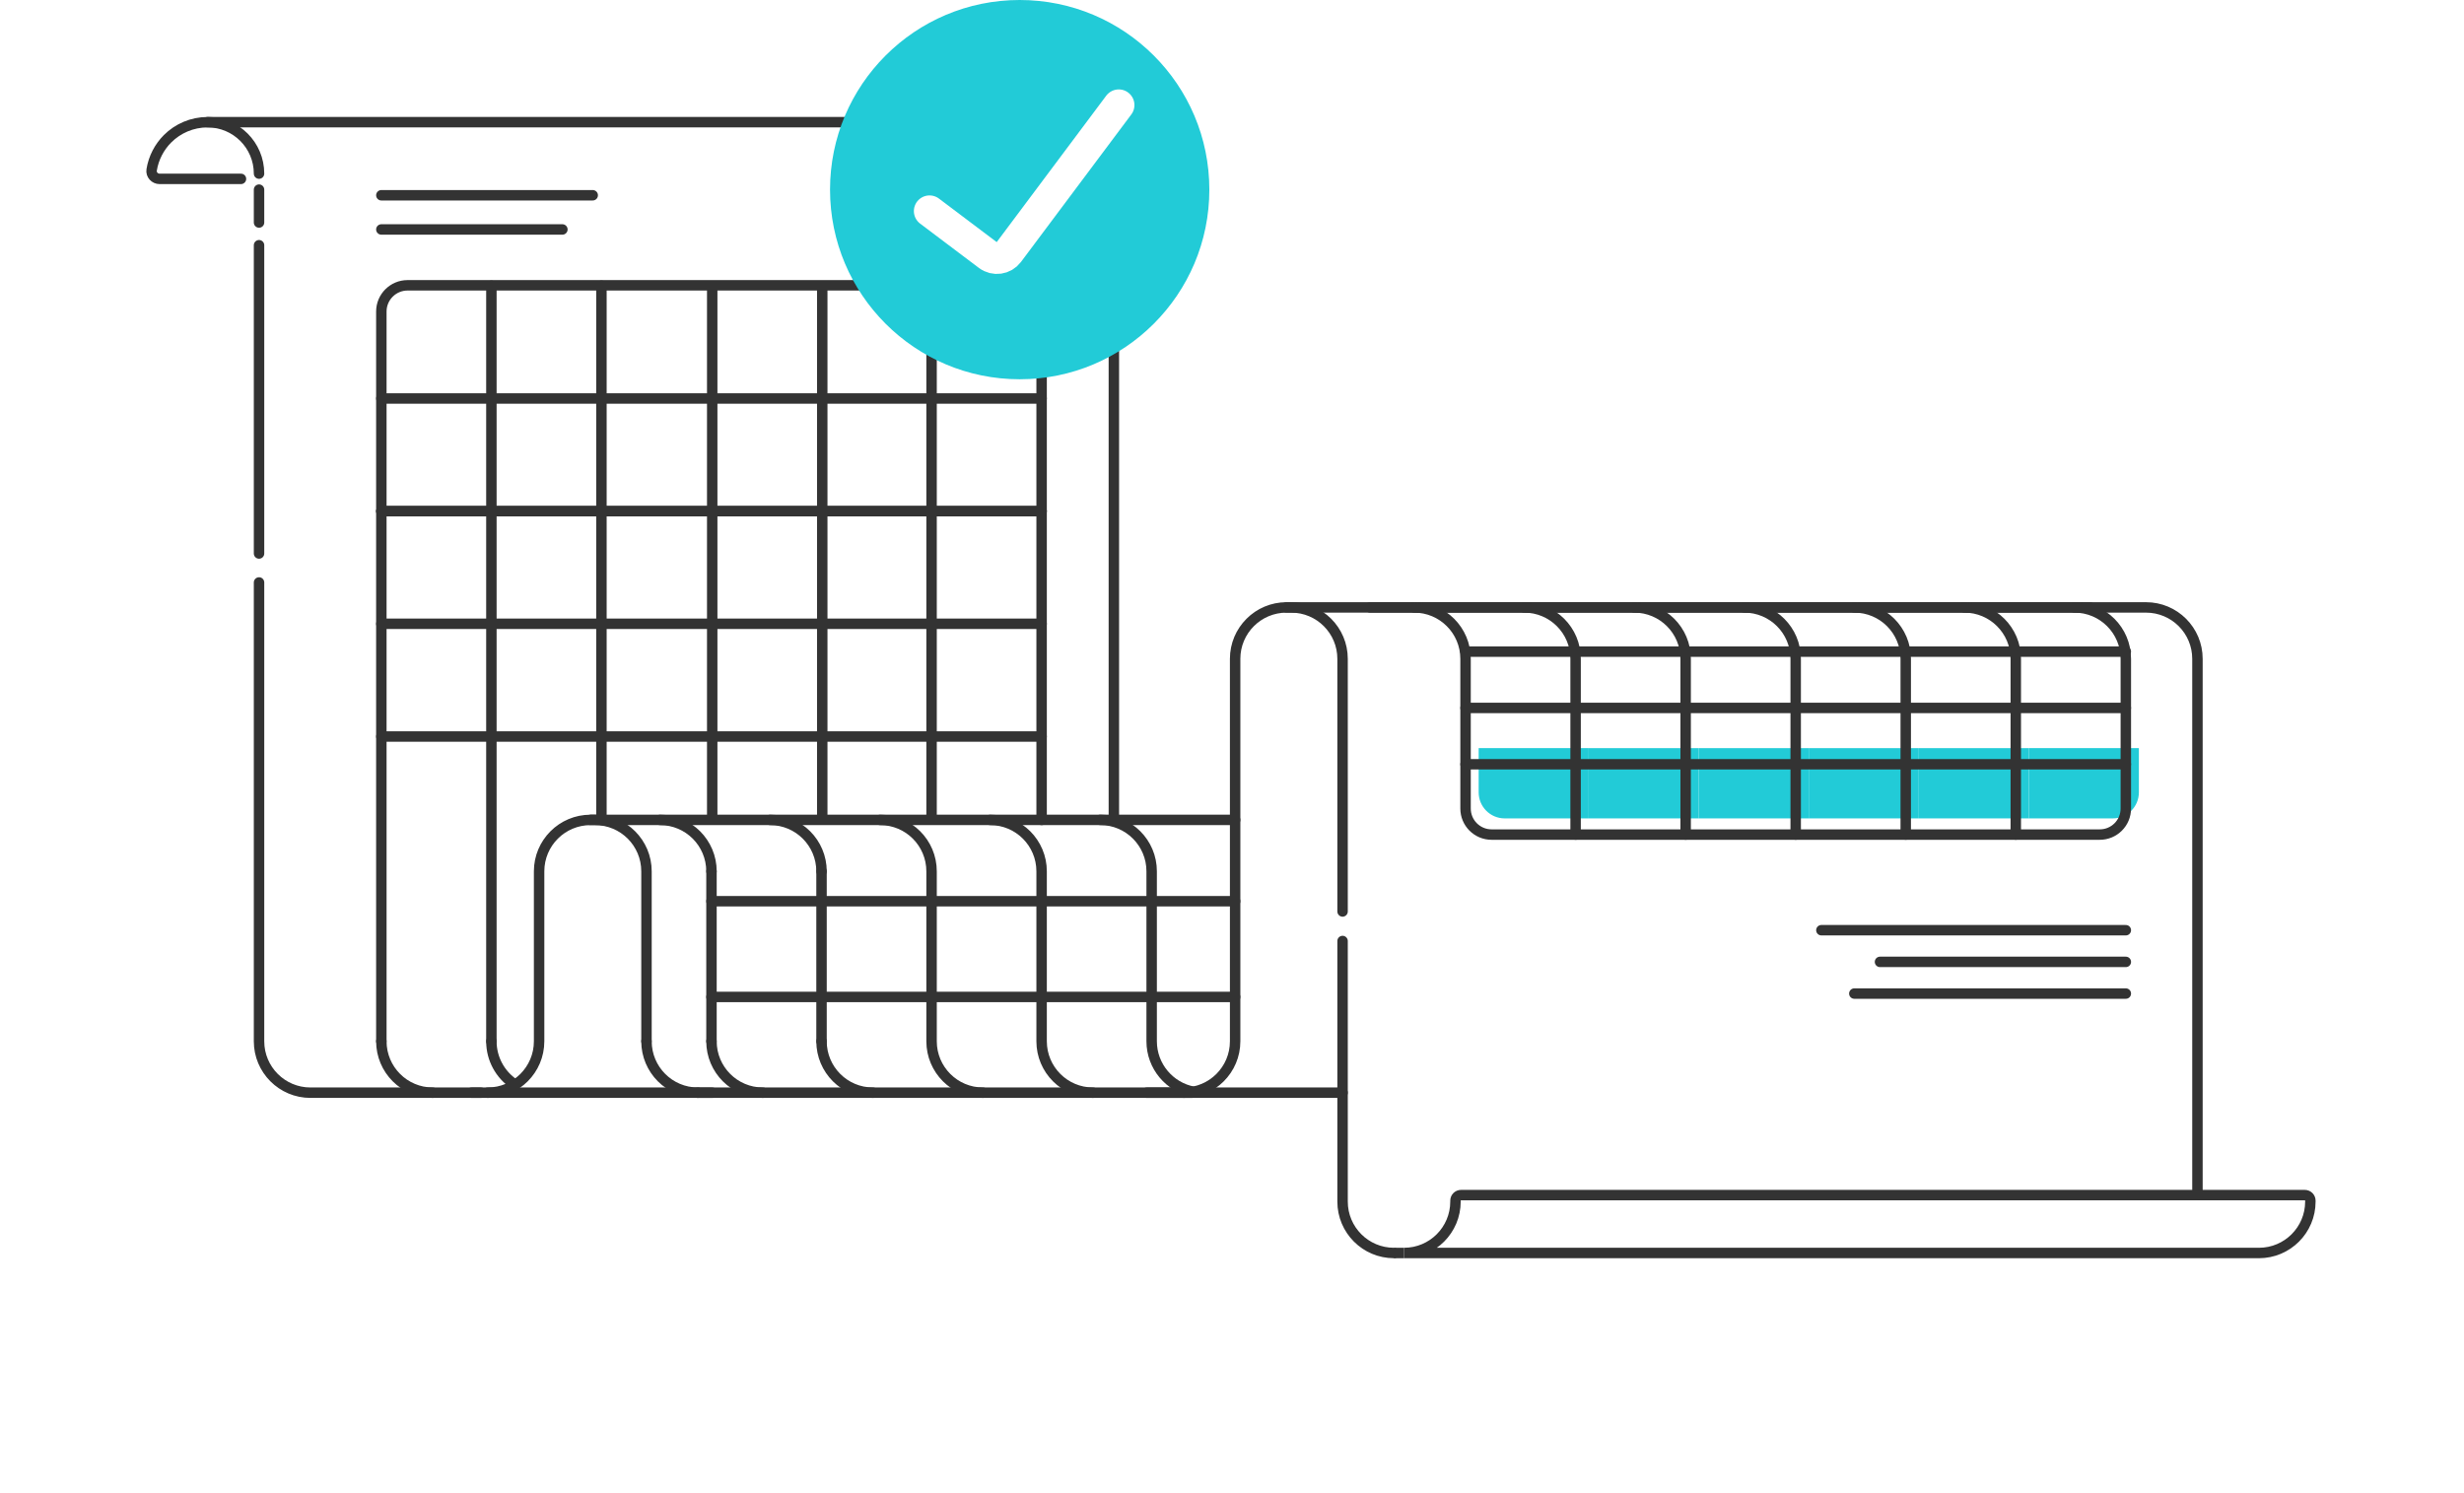 <?xml version="1.0" encoding="UTF-8"?> <svg xmlns="http://www.w3.org/2000/svg" width="472" height="286" viewBox="0 0 472 286" fill="none"><g filter="url(#filter0_d_52_365)"><path d="M442.54 230.01V230.19C442.54 235.63 438.13 240.04 432.69 240.04H267C261.56 240.04 257.15 235.63 257.15 230.19V209.33H59.44C54 209.33 49.59 204.92 49.59 199.48V34.26H30.54C29.62 34.26 28.87 33.45 29.02 32.54C29.39 30.23 30.49 28.16 32.06 26.58C34.02 24.62 36.74 23.4 39.74 23.4H203.49C208.93 23.4 213.34 27.81 213.34 33.25V157.08H236.57V126.21C236.57 120.77 240.98 116.36 246.42 116.36H411.06C416.5 116.36 420.91 120.77 420.91 126.21V228.95H441.47C442.06 228.95 442.54 229.43 442.54 230.01Z" fill="white"></path><path d="M442.54 230.01V230.19C442.54 235.63 438.13 240.04 432.69 240.04H267C261.56 240.04 257.15 235.63 257.15 230.19V209.33H59.44C54 209.33 49.59 204.92 49.59 199.48V34.26H30.54C29.62 34.26 28.87 33.45 29.02 32.54C29.39 30.23 30.49 28.16 32.06 26.58C34.02 24.62 36.74 23.4 39.74 23.4H203.49C208.93 23.4 213.34 27.81 213.34 33.25V157.08H236.57V126.21C236.57 120.77 240.98 116.36 246.42 116.36H411.06C416.5 116.36 420.91 120.77 420.91 126.21V228.95H441.47C442.06 228.95 442.54 229.43 442.54 230.01Z" stroke="white" stroke-width="10" stroke-miterlimit="10" stroke-linecap="round"></path></g><path d="M409.72 143.33V151.8C409.72 154.56 407.49 156.79 404.73 156.79H388.64V143.33H409.72Z" fill="#22CBD7"></path><path d="M304.33 143.33V156.79H288.24C285.48 156.79 283.25 154.56 283.25 151.8V143.33H304.33Z" fill="#22CBD7"></path><path d="M325.41 143.33H304.33V156.79H325.41V143.33Z" fill="#22CBD7"></path><path d="M346.48 143.33H325.41V156.79H346.48V143.33Z" fill="#22CBD7"></path><path d="M367.56 143.33H346.48V156.79H367.56V143.33Z" fill="#22CBD7"></path><path d="M388.64 143.33H367.56V156.79H388.64V143.33Z" fill="#22CBD7"></path><path d="M268.96 240.05H267.03" stroke="#333333" stroke-width="2" stroke-miterlimit="10"></path><path d="M49.62 111.59V199.49C49.62 204.93 54.03 209.34 59.47 209.34H92.13" stroke="#333333" stroke-width="2" stroke-miterlimit="10" stroke-linecap="round"></path><path d="M39.77 23.41H203.52C208.96 23.41 213.37 27.82 213.37 33.26V156.79" stroke="#333333" stroke-width="2" stroke-miterlimit="10" stroke-linecap="round"></path><path d="M46.16 34.27H30.57C29.65 34.27 28.9 33.46 29.05 32.55C29.42 30.24 30.52 28.17 32.09 26.59C34.05 24.63 36.77 23.41 39.77 23.41C45.21 23.41 49.62 27.82 49.62 33.26" stroke="#333333" stroke-width="2" stroke-miterlimit="10" stroke-linecap="round"></path><path d="M257.18 180.28V230.2C257.18 235.64 261.59 240.05 267.03 240.05" stroke="#333333" stroke-width="2" stroke-miterlimit="10" stroke-linecap="round"></path><path d="M246.45 116.37H247.33C252.77 116.37 257.18 120.78 257.18 126.22V174.62" stroke="#333333" stroke-width="2" stroke-miterlimit="10" stroke-linecap="round"></path><path d="M262.45 116.37H411.09C416.53 116.37 420.94 120.78 420.94 126.22V228.96" stroke="#333333" stroke-width="2" stroke-miterlimit="10" stroke-linecap="round"></path><path d="M420.94 228.96H279.87C279.29 228.96 278.81 229.44 278.81 230.02V230.2C278.81 235.64 274.4 240.05 268.96 240.05H432.72C438.16 240.05 442.57 235.64 442.57 230.2V230.02C442.57 229.44 442.09 228.96 441.5 228.96H420.94Z" stroke="#333333" stroke-width="2" stroke-miterlimit="10" stroke-linecap="round"></path><path d="M400.36 116.37H246.45C241.01 116.37 236.6 120.78 236.6 126.22V199.49C236.6 204.93 232.19 209.34 226.75 209.34" stroke="#333333" stroke-width="2" stroke-miterlimit="10" stroke-linecap="round"></path><path d="M113.11 157.08H113.99C119.43 157.08 123.84 161.49 123.84 166.93V199.49" stroke="#333333" stroke-width="2" stroke-miterlimit="10" stroke-linecap="round"></path><path d="M236.6 157.08H113.12C107.68 157.08 103.27 161.49 103.27 166.93V199.49C103.27 204.93 98.86 209.34 93.42 209.34H90.33" stroke="#333333" stroke-width="2" stroke-miterlimit="10" stroke-linecap="round"></path><path d="M133.69 209.34H201.27H228.3" stroke="#333333" stroke-width="2" stroke-miterlimit="10" stroke-linecap="round"></path><path d="M49.62 36.33V42.63" stroke="#333333" stroke-width="2" stroke-miterlimit="10" stroke-linecap="round"></path><path d="M49.62 46.98V106.04" stroke="#333333" stroke-width="2" stroke-miterlimit="10" stroke-linecap="round"></path><path d="M270.89 116.37C276.33 116.37 280.74 120.78 280.74 126.22V154.9C280.74 157.66 282.97 159.89 285.73 159.89H402.23C404.99 159.89 407.22 157.66 407.22 154.9V126.22C407.22 120.78 402.81 116.37 397.37 116.37" stroke="#333333" stroke-width="2" stroke-miterlimit="10" stroke-linecap="round"></path><path d="M280.74 146.42H407.22" stroke="#333333" stroke-width="2" stroke-miterlimit="10" stroke-linecap="round"></path><path d="M280.74 135.63H407.22" stroke="#333333" stroke-width="2" stroke-miterlimit="10" stroke-linecap="round"></path><path d="M73.05 37.41H113.54" stroke="#333333" stroke-width="2" stroke-miterlimit="10" stroke-linecap="round"></path><path d="M199.53 157.08V59.68C199.53 56.91 197.28 54.66 194.51 54.66H78.07C75.3 54.66 73.05 56.91 73.05 59.68V199.49" stroke="#333333" stroke-width="2" stroke-miterlimit="10" stroke-linecap="round"></path><path d="M73.05 43.96H107.73" stroke="#333333" stroke-width="2" stroke-miterlimit="10" stroke-linecap="round"></path><path d="M73.05 76.34H199.53" stroke="#333333" stroke-width="2" stroke-miterlimit="10" stroke-linecap="round"></path><path d="M73.05 97.93H199.53" stroke="#333333" stroke-width="2" stroke-miterlimit="10" stroke-linecap="round"></path><path d="M73.05 119.51H199.53" stroke="#333333" stroke-width="2" stroke-miterlimit="10" stroke-linecap="round"></path><path d="M136.29 172.66H236.6" stroke="#333333" stroke-width="2" stroke-miterlimit="10" stroke-linecap="round"></path><path d="M136.29 191H236.6" stroke="#333333" stroke-width="2" stroke-miterlimit="10" stroke-linecap="round"></path><path d="M73.05 141.1H199.53" stroke="#333333" stroke-width="2" stroke-miterlimit="10" stroke-linecap="round"></path><path d="M73.05 97.93H199.53" stroke="#333333" stroke-width="2" stroke-miterlimit="10" stroke-linecap="round"></path><path d="M280.74 124.84H407.22" stroke="#333333" stroke-width="2" stroke-miterlimit="10" stroke-linecap="round"></path><path d="M291.97 116.37C297.41 116.37 301.82 120.78 301.82 126.22V159.89" stroke="#333333" stroke-width="2" stroke-miterlimit="10" stroke-linecap="round"></path><path d="M94.13 54.75V199.49" stroke="#333333" stroke-width="2" stroke-miterlimit="10" stroke-linecap="round"></path><path d="M115.21 54.75V157.08" stroke="#333333" stroke-width="2" stroke-miterlimit="10" stroke-linecap="round"></path><path d="M136.43 54.89V156.32" stroke="#333333" stroke-width="2" stroke-miterlimit="10" stroke-linecap="round"></path><path d="M157.51 54.89V156.32" stroke="#333333" stroke-width="2" stroke-miterlimit="10" stroke-linecap="round"></path><path d="M136.29 166.93V199.49" stroke="#333333" stroke-width="2" stroke-miterlimit="10" stroke-linecap="round"></path><path d="M157.37 166.93V199.49" stroke="#333333" stroke-width="2" stroke-miterlimit="10" stroke-linecap="round"></path><path d="M178.45 54.75V156.18" stroke="#333333" stroke-width="2" stroke-miterlimit="10" stroke-linecap="round"></path><path d="M313.05 116.37C318.49 116.37 322.9 120.78 322.9 126.22V159.89" stroke="#333333" stroke-width="2" stroke-miterlimit="10" stroke-linecap="round"></path><path d="M334.13 116.37C339.57 116.37 343.98 120.78 343.98 126.22V159.89" stroke="#333333" stroke-width="2" stroke-miterlimit="10" stroke-linecap="round"></path><path d="M355.21 116.37C360.65 116.37 365.06 120.78 365.06 126.22V159.89" stroke="#333333" stroke-width="2" stroke-miterlimit="10" stroke-linecap="round"></path><path d="M376.29 116.37C381.73 116.37 386.14 120.78 386.14 126.22V159.89" stroke="#333333" stroke-width="2" stroke-miterlimit="10" stroke-linecap="round"></path><path d="M407.22 178.21H348.9" stroke="#333333" stroke-width="2" stroke-miterlimit="10" stroke-linecap="round"></path><path d="M407.22 190.35H355.21" stroke="#333333" stroke-width="2" stroke-miterlimit="10" stroke-linecap="round"></path><path d="M407.22 184.28H360.13" stroke="#333333" stroke-width="2" stroke-miterlimit="10" stroke-linecap="round"></path><path d="M195.33 72.66C215.395 72.66 231.66 56.395 231.66 36.33C231.66 16.265 215.395 0 195.33 0C175.265 0 159 16.265 159 36.33C159 56.395 175.265 72.66 195.33 72.66Z" fill="#22CBD7"></path><path d="M178.06 40.44L189.32 48.93C190.54 49.85 192.26 49.6 193.18 48.38L214.31 20.13" stroke="white" stroke-width="6" stroke-miterlimit="10" stroke-linecap="round"></path><path d="M73.05 199.49C73.05 204.93 77.46 209.34 82.9 209.34" stroke="#333333" stroke-width="2" stroke-miterlimit="10" stroke-linecap="round"></path><path d="M94.13 199.49C94.13 202.89 95.85 205.89 98.47 207.66" stroke="#333333" stroke-width="2" stroke-miterlimit="10" stroke-linecap="round"></path><path d="M133.69 209.34C128.25 209.34 123.84 204.93 123.84 199.49" stroke="#333333" stroke-width="2" stroke-miterlimit="10" stroke-linecap="round"></path><path d="M157.37 199.49C157.37 204.93 161.78 209.34 167.22 209.34" stroke="#333333" stroke-width="2" stroke-miterlimit="10" stroke-linecap="round"></path><path d="M136.29 199.49C136.29 204.93 140.7 209.34 146.14 209.34" stroke="#333333" stroke-width="2" stroke-miterlimit="10" stroke-linecap="round"></path><path d="M188.3 209.34C182.86 209.34 178.45 204.93 178.45 199.49V166.93C178.45 161.49 174.04 157.08 168.6 157.08" stroke="#333333" stroke-width="2" stroke-miterlimit="10" stroke-linecap="round"></path><path d="M209.38 209.34C203.94 209.34 199.53 204.93 199.53 199.49V166.93C199.53 161.49 195.12 157.08 189.68 157.08" stroke="#333333" stroke-width="2" stroke-miterlimit="10" stroke-linecap="round"></path><path d="M228.6 209.16C224.05 208.29 220.61 204.29 220.61 199.48V166.92C220.61 161.48 216.2 157.07 210.76 157.07" stroke="#333333" stroke-width="2" stroke-miterlimit="10" stroke-linecap="round"></path><path d="M136.29 166.93C136.29 161.49 131.88 157.08 126.44 157.08" stroke="#333333" stroke-width="2" stroke-miterlimit="10" stroke-linecap="round"></path><path d="M157.37 166.93C157.37 161.49 152.96 157.08 147.52 157.08" stroke="#333333" stroke-width="2" stroke-miterlimit="10" stroke-linecap="round"></path><path d="M93.42 209.34H136.43" stroke="#333333" stroke-width="2" stroke-miterlimit="10" stroke-linecap="round"></path><path d="M219.68 209.34H257.18" stroke="#333333" stroke-width="2" stroke-miterlimit="10" stroke-linecap="round"></path><defs><filter id="filter0_d_52_365" x="-0.004" y="10.4" width="471.544" height="274.64" filterUnits="userSpaceOnUse" color-interpolation-filters="sRGB"><feFlood flood-opacity="0" result="BackgroundImageFix"></feFlood><feColorMatrix in="SourceAlpha" type="matrix" values="0 0 0 0 0 0 0 0 0 0 0 0 0 0 0 0 0 0 127 0" result="hardAlpha"></feColorMatrix><feOffset dy="16"></feOffset><feGaussianBlur stdDeviation="12"></feGaussianBlur><feComposite in2="hardAlpha" operator="out"></feComposite><feColorMatrix type="matrix" values="0 0 0 0 0 0 0 0 0 0 0 0 0 0 0 0 0 0 0.15 0"></feColorMatrix><feBlend mode="normal" in2="BackgroundImageFix" result="effect1_dropShadow_52_365"></feBlend><feBlend mode="normal" in="SourceGraphic" in2="effect1_dropShadow_52_365" result="shape"></feBlend></filter></defs></svg> 
